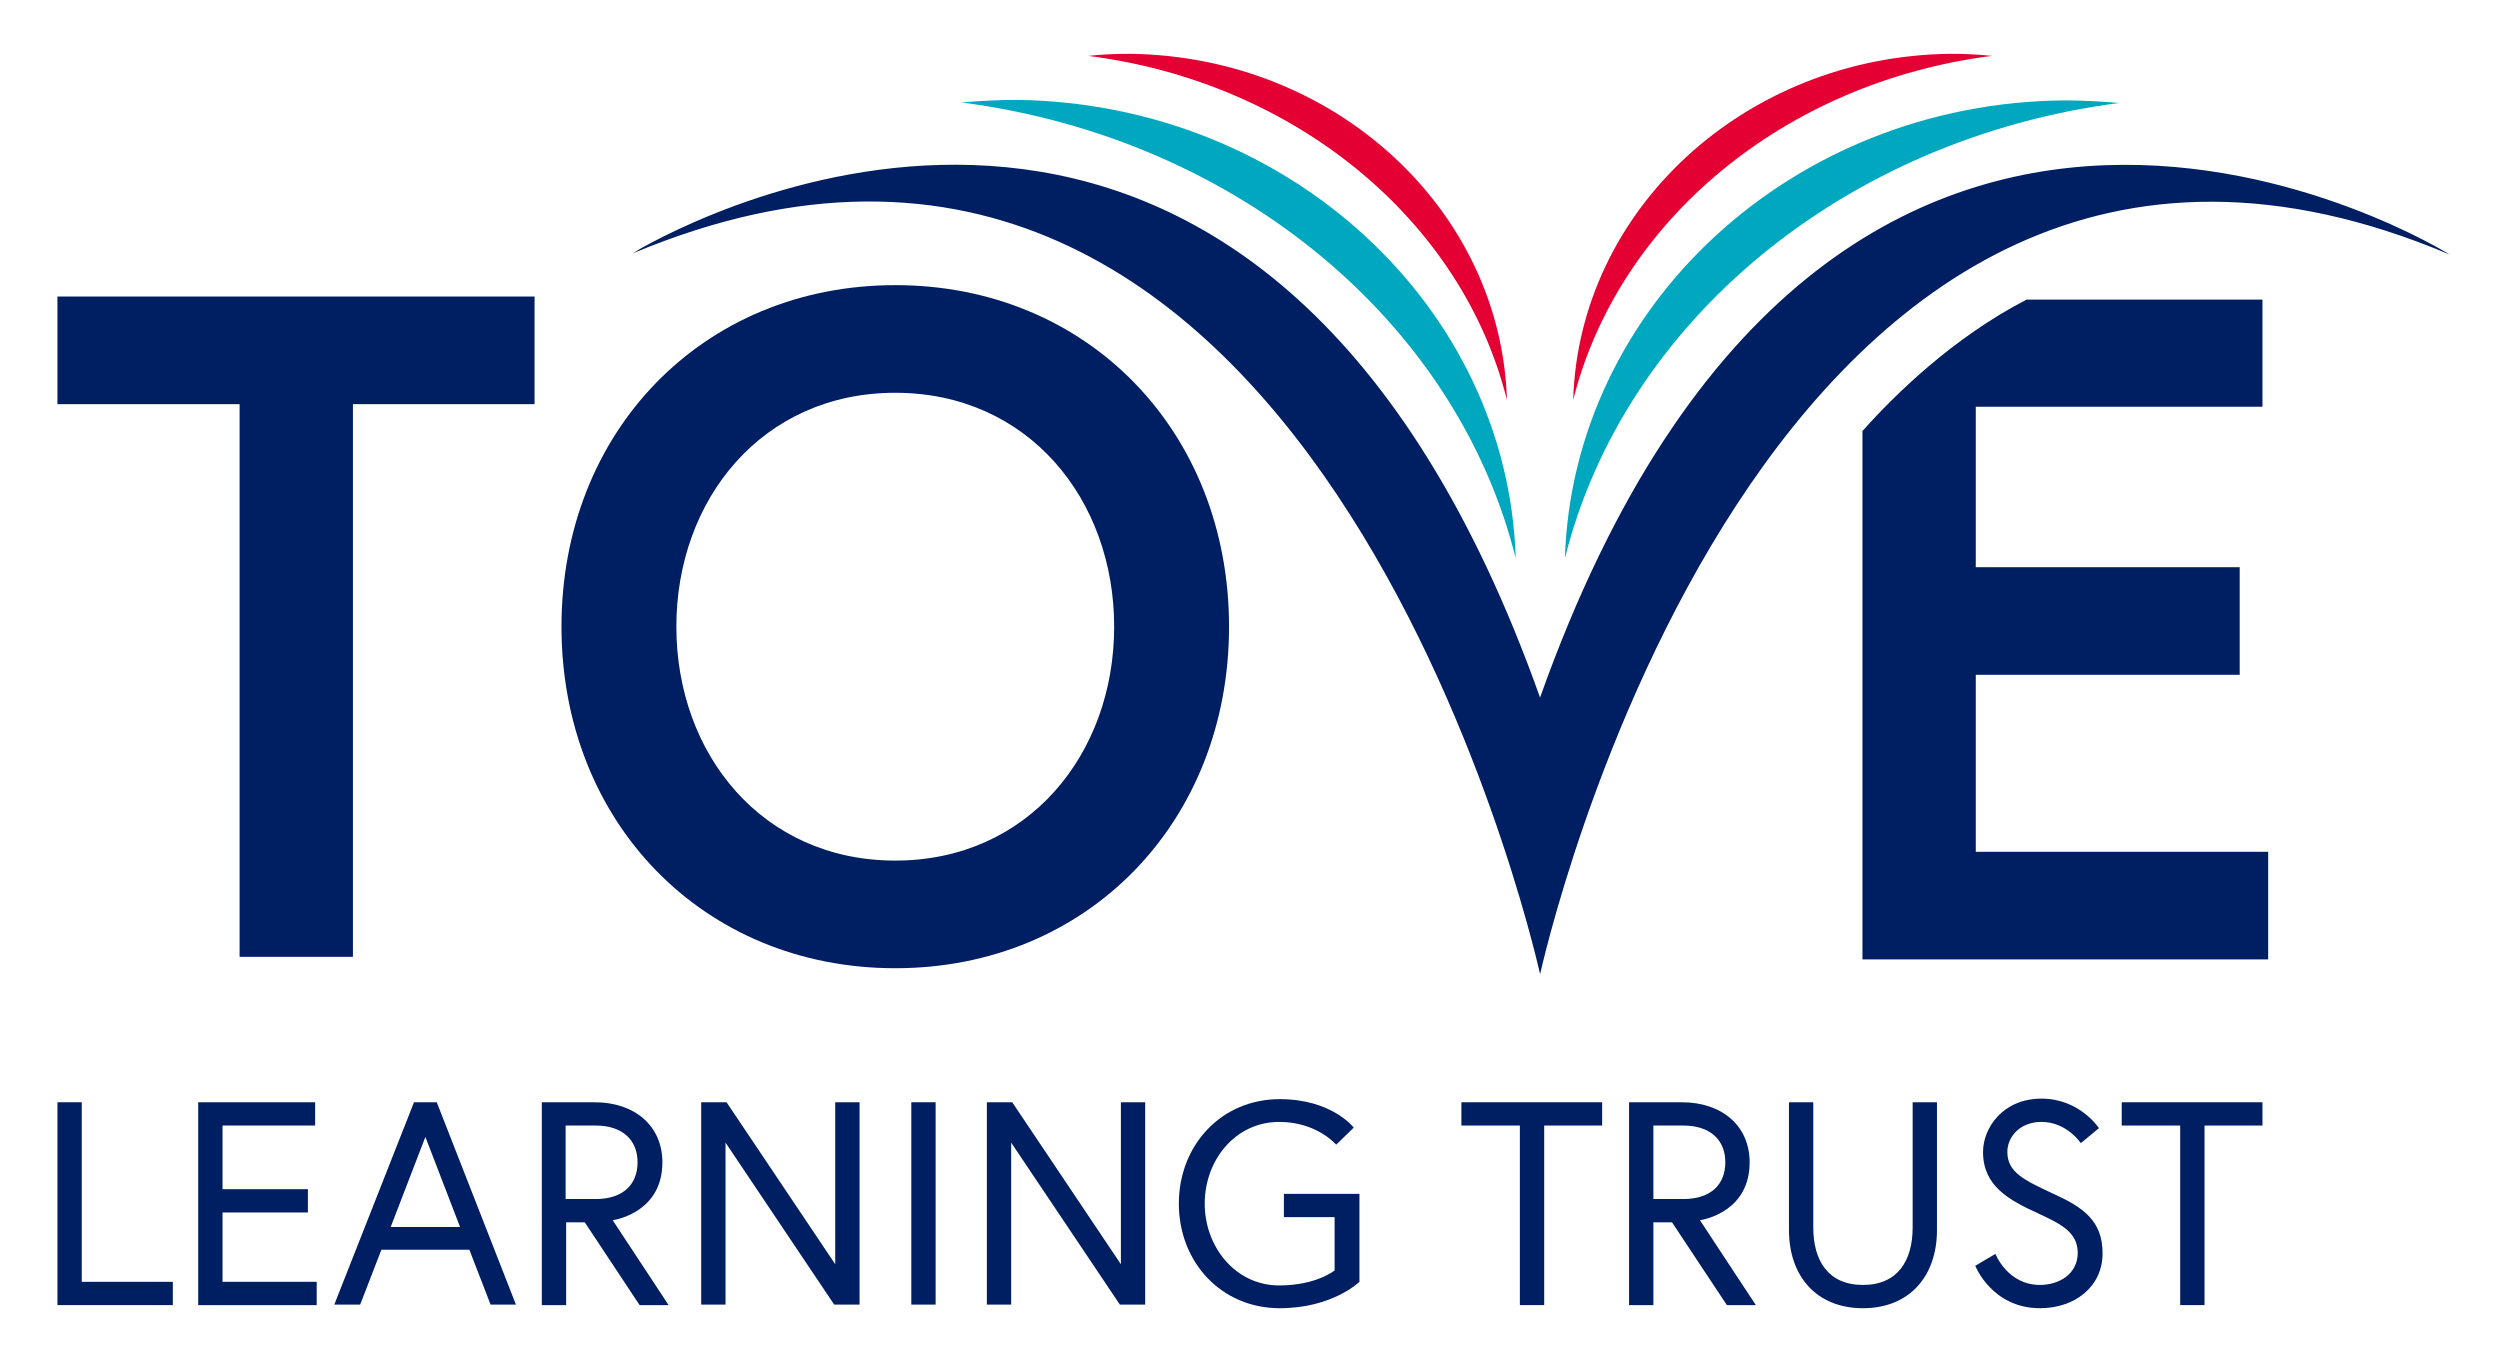 <?xml version="1.0" encoding="utf-8"?>
<!-- Generator: Adobe Illustrator 25.3.0, SVG Export Plug-In . SVG Version: 6.00 Build 0)  -->
<svg version="1.1" id="Layer_1" xmlns="http://www.w3.org/2000/svg" xmlns:xlink="http://www.w3.org/1999/xlink" x="0px" y="0px"
	 viewBox="0 0 483.1 264.5" style="enable-background:new 0 0 483.1 264.5;" xml:space="preserve">
<style type="text/css">
	.st0{fill:#001F63;}
	.st1{fill:#00A8BF;}
	.st2{fill:#E40032;}
</style>
<g>
	<path class="st0" d="M46.3,78.1H11.1V57.3h92.2v20.8H68.2v106.8H46.3V78.1z"/>
	<path class="st0" d="M237.5,121.1c0,37.7-27.3,66-64.5,66c-37.2,0-64.5-28.3-64.5-66s27.3-66,64.5-66
		C210.2,55.1,237.5,83.4,237.5,121.1z M215.3,121.1c0-24.6-16.6-45.2-42.3-45.2c-25.7,0-42.3,20.6-42.3,45.2
		c0,24.6,16.6,45.2,42.3,45.2C198.7,166.3,215.3,145.7,215.3,121.1z"/>
</g>
<g>
	<path class="st0" d="M11.1,213h4.7v34.7h17.6v4.5H11.1V213z"/>
	<path class="st0" d="M43,229.8h16.5v4.5H43v13.4h18.2v4.5H38.3V213h22.6v4.5H43V229.8z"/>
	<path class="st0" d="M80,213h4.4l15.3,39.1h-4.9l-4.1-10.6H73.7l-4.1,10.6h-5L80,213z M75.5,237.1h13.4l-6.7-17.4L75.5,237.1z"/>
	<path class="st0" d="M104.7,213h10.2c7.8,0,13.1,4.6,13.1,11.6c0,9.3-8.4,11-9.6,11.2l10.8,16.4h-5.6l-10.6-16h-3.6v16h-4.7V213z
		 M123.2,224.6c0-4.3-2.9-7.1-8.1-7.1h-5.8v14.2h5.8C120.4,231.7,123.2,228.9,123.2,224.6z"/>
	<path class="st0" d="M140.4,213l21,31.3V213h4.7v39.1h-4.9l-21-31.3v31.3h-4.7V213H140.4z"/>
	<path class="st0" d="M176.1,213h4.7v39.1h-4.7V213z"/>
	<path class="st0" d="M195.6,213l21,31.3V213h4.7v39.1h-4.9l-21-31.3v31.3h-4.7V213H195.6z"/>
	<path class="st0" d="M248.3,230.7h14.4v17c0,0-5.2,5.1-15.4,5.1c-11.3,0-19.5-8.9-19.5-20.2s8.2-20.2,19.5-20.2
		c10.1,0,14.3,5.5,14.3,5.5l-3.4,3.3c0,0-3.7-4.4-11-4.4c-8.5,0-14.4,7.4-14.4,15.8c0,8.3,5.9,15.8,14.4,15.8
		c7.2,0,10.7-2.9,10.7-2.9v-10.3h-9.8V230.7z"/>
	<path class="st0" d="M293.6,217.5h-11.2V213h27.2v4.5h-11.2v34.7h-4.7V217.5z"/>
	<path class="st0" d="M314.9,213H325c7.8,0,13.1,4.6,13.1,11.6c0,9.3-8.4,11-9.6,11.2l10.8,16.4h-5.6l-10.6-16h-3.6v16h-4.7V213z
		 M333.4,224.6c0-4.3-2.9-7.1-8.1-7.1h-5.8v14.2h5.8C330.6,231.7,333.4,228.9,333.4,224.6z"/>
	<path class="st0" d="M369.6,213h4.7v24.7c0,8.9-5.3,15.1-14.3,15.1s-14.3-6.2-14.3-15.1V213h4.7c0,0,0,11.3,0,24.2
		c0,6.3,2.8,11.1,9.6,11.1c6.8,0,9.6-4.8,9.6-11.1C369.6,224.3,369.6,213,369.6,213z"/>
	<path class="st0" d="M393.9,234.5c-5.7-2.6-10.7-5.3-10.7-11.9c0-4.6,3.8-10.3,11.3-10.3c7.4,0,11.1,5.7,11.1,5.7l-3.5,2.9
		c0,0-2.7-4.1-7.6-4.1c-4.3,0-6.6,3-6.6,5.8c0,4,3.4,5.5,8.7,8c6,2.7,9.7,5.3,9.7,11.6c0,6.4-5.3,10.6-12.1,10.6
		c-9.3,0-12.5-8.2-12.5-8.2l3.9-2.3c0,0,2.3,6,8.6,6c3.7,0,7.3-2.1,7.3-6.2C401.5,238.1,398.2,236.5,393.9,234.5z"/>
	<path class="st0" d="M421.2,217.5H410V213h27.2v4.5h-11.2v34.7h-4.7V217.5z"/>
</g>
<path class="st0" d="M381.8,164.7v-34.3h51v-20.8h-51v-31h55.4V57.9h-45.6c-14.1,7.3-25.3,18.2-31.7,25.4v102.1h78.4v-20.8H381.8z"
	/>
<path class="st1" d="M292.9,107.9c-11.4-45.8-54-81.2-107.1-88.1c3.5-0.3,7.1-0.5,10.7-0.5C249,20,291.4,59.3,292.9,107.9"/>
<path class="st1" d="M302.4,107.9c1.5-48.6,43.9-88,96.4-88.5c3.6,0,7.2,0.2,10.7,0.5C356.4,26.8,313.8,62.2,302.4,107.9"/>
<path class="st2" d="M291.2,77.3c-1.1-36.7-33.1-66.4-72.8-66.9c-2.7,0-5.4,0.1-8.1,0.4C250.4,15.9,282.6,42.7,291.2,77.3"/>
<path class="st2" d="M304,77.3c1.1-36.7,33.1-66.4,72.8-66.9c2.7,0,5.4,0.1,8.1,0.4C344.8,15.9,312.7,42.7,304,77.3"/>
<path class="st0" d="M297.6,134.8C297.6,134.8,297.6,134.9,297.6,134.8C297.6,134.9,297.6,134.8,297.6,134.8
	C297.6,134.8,297.6,134.8,297.6,134.8c-52.2-146.9-156.4-96.4-173.4-87c0,0,0,0,0,0c-0.6,0.3-1.4,0.9-2,1.2
	C253-6,296.2,182.1,297.6,188.2c0,0,0,0,0,0c0-0.2,0-0.6,0-1.3c0,0.9,0,1.4,0,1.4S340.2-7.2,473.4,49.2
	C473.4,49.2,354.5-25.4,297.6,134.8z"/>
</svg>
